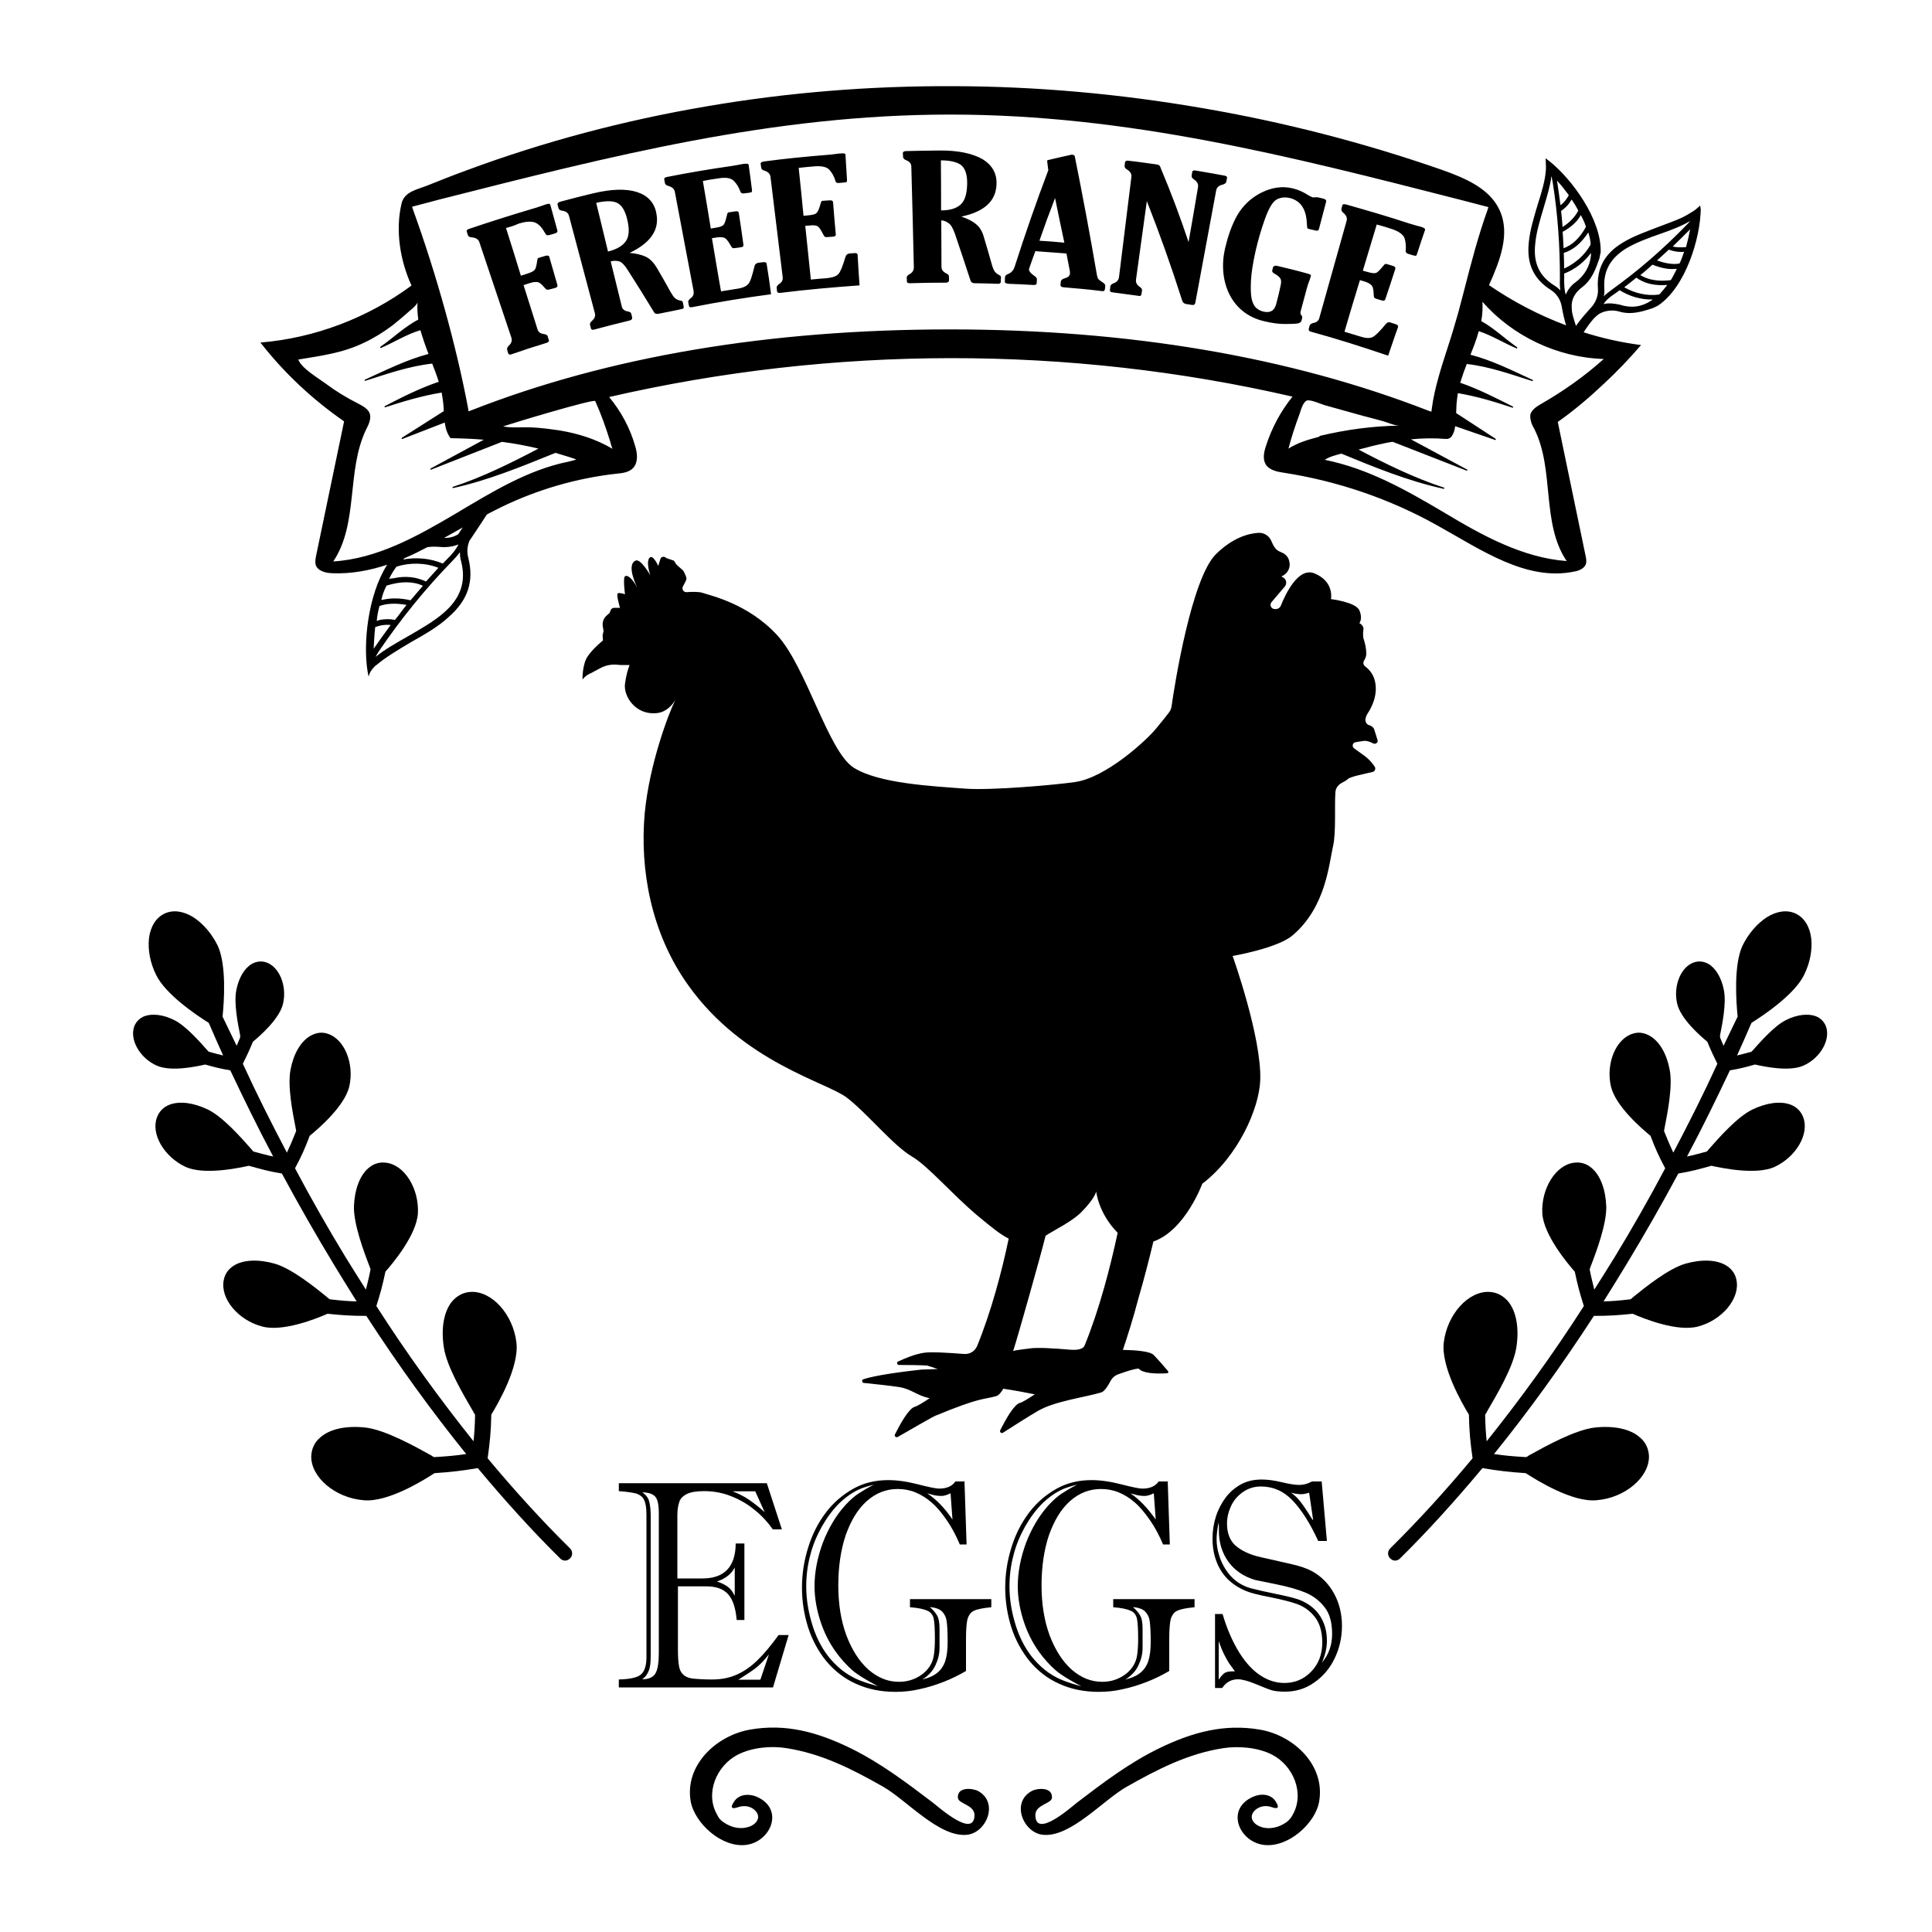 <?xml version="1.0" encoding="utf-8"?>
<!-- Generator: Adobe Illustrator 19.1.0, SVG Export Plug-In . SVG Version: 6.00 Build 0)  -->
<svg version="1.1" id="Layer_1" xmlns="http://www.w3.org/2000/svg" xmlns:xlink="http://www.w3.org/1999/xlink" x="0px" y="0px"
	 width="1000px" height="1000px" viewBox="0 0 1000 1000" style="enable-background:new 0 0 1000 1000;" xml:space="preserve">
<g>
	<path d="M701.5,384.2c1.4-0.3,3.1-0.5,4.4-0.7c1.5-0.2,3.4,0.5,4.9,1.3c1.3,0.6,2.6-0.5,2.2-1.8c-0.5-1.7-1.2-3.7-1.6-5.1
		c-0.3-1.2-1.3-2.1-2.5-2.5h-0.1c-1.5-0.4-2.3-1.9-2-3.4l0,0c0.2-1.1,0.6-2,1.2-2.9c1.8-2.7,5.6-9.7,3.5-17.2c-1-3.5-3.2-5.7-4.9-7
		c-1-0.7-1.2-2-0.5-3.1c0.5-0.8,1.1-2,1.1-3.5c-0.1-4.3-1.5-7.9-1.5-7.9s-0.4-2.4,0-4.5c0.4-2.1-2.1-3.4-2.1-3.4s1.9-2.2,0-6.6
		c-1.9-4.3-14.7-5.8-14.7-5.8s1.9-9-8.5-13.3c-8.4-3.5-15.1,10.8-17.4,16.6c-0.5,1.4-2,2.1-3.5,1.8h-0.1c-1.6-0.3-2.3-2.2-1.3-3.5
		l6.9-8.1c1.3-1.6,0.8-3.9-1-4.8l-0.8-0.4l0.4-0.2c3.1-1.4,4.7-4.9,3.6-8V290c-0.5-1.7-1.8-3.2-3.5-3.9l-1.3-0.6
		c-1.5-0.6-2.6-1.9-3.4-3.4l-1.1-2.4c-1.2-2.5-3.8-4.1-6.6-3.9c-5,0.3-13.2,2.4-22,11.1c-12.6,12.6-21.4,67.8-22.9,78.7
		c-0.2,1.3-0.7,2.4-1.5,3.4c-1.3,1.7-3.5,4.5-6.6,8.2c-4.9,6-25.9,25.4-42,27.6c-9.5,1.4-42.7,4.4-56.7,3.4
		c-17-1.3-44.8-2.6-57.8-10.9c-13.2-8.5-24.5-52.3-39.6-68.6c-15.1-16.4-34.8-20.5-38.4-21.8c-2-0.7-5.6-0.6-8.4-0.4
		c-1.6,0.1-2.7-1.6-1.9-3c0.8-1.5,1.7-3.2,1.8-3.7c0.2-1.3-1.7-4.5-1.7-4.5l-3.4-3l-1.4-2.1l-3.8-1.3l-0.7-0.5c-1-0.5-2.2-0.1-2.5,1
		l-1.1,3.5c0,0-2.4-5.4-4.1-4.5c-2.7,1.5,0,9.4,0,9.4s-5-9-7.7-7.6c-5,2.4,1,14,1,14s-3.7-7.1-6.3-6c-1.3,0.5-0.1,9.4-0.1,9.4
		s-2.7-1-3.7-0.5s1.1,7.5,1.1,7.5h-3c-0.8,0-1.6,0.5-1.9,1.4l-0.4,1.2l-1.8,1.6c-1.5,1.4-2.1,3.4-1.8,5.4l0.4,2.3l-0.5,2.4l0.2,2.6
		c0,0-4.8,3.8-7.7,7.9c-3.1,4.1-2.9,12.3-2.9,12.3c1.2-1.5,2.6-2.6,4.4-3.3l4.7-2.5c2.9-1.6,6.1-2.2,9.4-1.8
		c0.5,0.1,1.1,0.1,1.6,0.1h4.3c0,0-1.5,3.2-2.4,9.7s5.5,16.4,16.5,15.2c4.9-0.5,8.1-4.3,9.6-6.9c-3.4,6.7-13.5,33.2-15.9,58.8
		c-2.6,28.9,3.2,62.1,22.7,89.2c28.6,39.9,71.6,49.9,82,58c10.4,8,24,24.8,33.6,30.4c8.5,5,20.8,19.6,34.3,30.9
		c6.9,5.7,11.5,9.5,15.8,11.6c-3.5,16.8-9,37.6-16.3,55.5c-1.2,2.9-4,4.5-7,4.2c-7.9-0.6-16.7-1.2-20.6-0.6
		c-4.7,0.7-9.9,2.9-13.3,4.5c-1,0.4-0.6,1.8,0.4,1.8c4.7,0,11.9,0.1,14.6,0.3c0.1,0,5.4,1.8,5.5,1.8c-0.8,0.1-7.5,0.2-8.5,0.3
		c-18.2,2-26.4,3.8-30,5c-1,0.3-0.8,1.8,0.2,1.9c5,0.5,14.4,1.5,18.6,2.2c6.3,1.1,8.9,4.4,15.5,5.7c-3.6,2.4-6.6,4.2-7.6,4.4
		c-3.2,0.8-7.7,9-10.4,14.4c-0.4,0.8,0.5,1.7,1.4,1.3c5.6-3.2,18-10.4,19.5-11c23.5-9.7,24.3-8.2,31.3-10.1c0.7-0.2,1.9-0.5,3.9-3.9
		c5.4,0.8,11.4,1.9,16.3,2.9c-3.6,2.4-6.6,4.2-7.6,4.4c-3.2,0.8-7.5,8.7-10.3,14.2c-0.4,0.8,0.5,1.8,1.4,1.3
		c4.8-3.1,14.1-9,18.1-11.3c8.8-5.1,24.1-7,32.5-9.5c0.8-0.2,2.3-0.7,5-5.8c0.8-1.7,2.4-3.1,4.2-3.7c4.9-1.8,9.1-3,10.5-2.9
		c2.2,2.6,9.4,2.6,12.6,2.5l2.1-0.1c0.5,0,0.8-0.6,0.5-1.1l-1.4-1.6c-0.1-0.2-3.5-4.1-6.1-6.8c-1.9-1.9-9.4-2.5-15.9-2.6
		c2.3-6.8,5.1-15.5,8.2-27.2c2.9-10,5.5-20.1,7.6-28.9c16.5-5.8,25.3-29.9,25.3-29.9l0,0c18.6-14.2,29.5-39.1,30-53.6
		c0.8-22.1-14.3-64.3-14.3-64.3s23.5-4,31.2-10.8c17.2-14.7,18.7-37.2,20.8-46.1c1.6-6.8,0.7-21.4,1.2-27.8c0.1-2,1.3-3.7,3-4.7
		c1.4-0.7,2.9-1.6,3.6-2.3c1.3-1.1,8.6-2.6,12.5-3.5c1.3-0.2,1.9-1.7,1.3-2.7c-1.4-2.1-3.1-4-5.1-5.5l-5.8-4.2
		C699.7,386.3,700.1,384.5,701.5,384.2z M561.4,696.4c-1,2.4-5,2.4-7.6,2.2c-8-0.7-17.2-1.3-21.2-0.6c-1.7,0.3-6.6,0.7-8.2,1.3
		c2.2-6.6,14.4-49.9,16.8-59.7c4.8-3.1,13.8-7.4,18.6-12.3c7-7.1,7.6-10.6,7.6-10.6s1,11.1,11.1,21.4
		C574.8,655.4,569.1,677.6,561.4,696.4z"/>
	<path d="M350.9,821.1v33c0,3.6,0.2,6.4,0.6,8.5s1.3,3.5,2.5,4.5c1.2,1,3,1.6,5.2,1.8c2.2,0.2,5.4,0.4,9.3,0.4c4.8,0,9-0.8,12.8-2.5
		c3.8-1.7,7.3-4.1,10.7-7.4c3.4-3.3,7-7.6,11-13.1h5.2l-8.1,27.1h-79.8v-4.1c3.8-0.1,6.8-0.5,8.8-1.2c2-0.6,3.4-1.8,4.2-3.4
		c0.8-1.6,1.3-3.8,1.3-6.7v-74c0-3.5-0.4-6-1.2-7.6c-0.7-1.6-2.1-2.6-3.9-3.3c-1.9-0.5-5-1-9.2-1.3v-4.1h76.6l7.8,23.9h-4.7
		c-2.5-3.6-5.6-7-9.2-9.9c-3.6-3-7.6-5.4-12.2-7.2c-4.4-1.8-9.2-2.7-14.2-2.7c-3.9,0-6.9,0.5-8.9,1.5c-2,1-3.3,2.3-3.9,4.1
		c-0.6,1.8-1,4-1,6.9v32.7h13c11.3,0,17.1-6,17.2-18.1h4.5v39.6h-4c-0.5-6.1-2-10.6-4.4-13.3c-2.4-2.7-6.1-4.1-11.2-4.1h-15V821.1z
		 M336.8,784.6V857c0,3.6-0.3,6.3-1.1,8c-0.7,1.7-1.8,3.2-3.3,4.2c3.6,0,5.9-1.2,7-3.3s1.6-5.6,1.6-10.3v-72.5
		c0-4.2-0.6-7.1-1.9-8.5c-1.3-1.4-3.5-2.1-6.7-2.2c1.6,1,2.7,2.3,3.4,4C336.4,778.3,336.8,781,336.8,784.6z M380.3,826v-14.7
		c-1.7,3.4-4.8,5.8-9.2,7.3c2.3,0.7,4.2,1.7,5.6,2.7C378.2,822.4,379.3,824,380.3,826z M390.9,771.9h-11.7c3.3,1.3,6.1,2.7,8.7,4.5
		c2.5,1.8,5.2,3.8,7.9,6.3L390.9,771.9z M393.6,869.3l4.4-13c-2.5,3.2-4.9,5.6-7,7.2c-2.1,1.6-5,3.5-8.8,5.9h11.3V869.3z
		 M499.2,766.4l1.1,33h-3.5c-2-4.7-4.2-8.9-6.8-12.6c-2.5-3.7-5.1-6.8-7.8-9.1c-2.6-2.3-5.5-4.1-8.5-5.3c-3-1.2-6-1.7-9.1-1.7
		c-5.9,0-11.3,2.1-16,6.3s-8.2,10.1-10.9,17.7c-2.5,7.5-3.8,16.2-3.8,25.9s1.4,18.3,4.2,25.9c2.9,7.6,6.7,13.5,11.4,17.7
		c4.9,4.2,10,6.3,15.8,6.3c3.3,0,6.4-0.7,9.3-2.2c2.9-1.5,5.1-3.5,6.6-5.8c1.2-1.8,1.9-3.8,2.2-6c0.3-2.1,0.5-4.9,0.5-8
		c0-5.1-0.2-8.6-0.6-10.6c-0.4-2-1.6-3.5-3.3-4.2c-1.7-0.8-4.8-1.5-9-1.8v-4.2h42.1v4.2c-4.2,0.4-7.3,1-8.9,1.8
		c-1.7,0.7-2.7,2.2-3.4,4.2c-0.5,2-0.8,5.5-0.8,10.3v16.7c-3.6,2.1-7.4,4-11.5,5.6s-8.2,2.9-12.5,3.8c-4.2,1-8.4,1.4-12.5,1.4
		c-7.6,0-14.4-1.4-20.5-4.2c-6.1-2.7-11.2-6.8-15.3-11.7c-4.1-5-7.3-10.9-9.4-17.4c-2.1-6.6-3.2-13.5-3.2-20.7
		c0-7.1,1.1-14,3.2-20.7c2.1-6.8,5.1-12.7,9.1-18c3.9-5.2,8.7-9.3,14.2-12.4c5.5-3.1,11.6-4.5,18.2-4.5c4.4,0,9.6,0.7,15.4,2.2
		s9.4,2.2,10.9,2.2c4,0,6.8-1.3,8.4-3.7h4.8V766.4z M454.5,872.8c-4.2-2.2-7.9-4.3-10.9-6.4c-3-2.1-6-5.1-9.1-8.9
		c-4.1-5.1-7.3-10.9-9.5-17.3c-2.2-6.4-3.4-12.9-3.4-19.2c0-7.4,1.5-14.9,4.3-22.5c2.9-7.5,6.8-14.1,11.7-19.5
		c2.4-2.6,4.8-4.7,7-6.1c2.2-1.4,4.8-3,7.7-4.4c-3.1,0.7-5.6,1.5-7.4,2.3c-3.8,1.7-7.3,4.2-10.6,7.4c-3.3,3.3-6.2,7.2-8.9,11.9
		c-2.6,4.7-4.7,9.6-6,14.8c-1.4,5.2-2.1,10.6-2.1,16.2c0,7,1.2,13.8,3.4,20.7c2.2,6.8,5.4,12.6,9.4,17.2c2.4,2.7,5,5.1,7.5,6.8
		c2.5,1.7,5.1,3.1,7.5,4C447.6,870.8,450.8,871.8,454.5,872.8z M486.3,843v9.9c0,3.1-0.7,6-2.1,9c-1.4,3-3.6,5.4-6.8,7.4
		c3.4-0.8,6-2,7.9-3.6c1.9-1.6,3.2-3.6,4-6.1c0.8-2.5,1.2-5.7,1.2-9.7c0-5-0.2-8.5-0.5-10.7c-0.3-2.2-1.2-3.9-2.4-5.1
		c-1.3-1.3-3.4-2-6.3-2.3c1.6,1.4,2.9,2.9,3.7,4.3C485.9,837.6,486.3,840,486.3,843z M493,786.5l-1-13.6c-1.9,1-3.6,1.4-4.8,1.4
		c-1,0-1.8-0.1-2.6-0.2c-0.8-0.1-1.7-0.3-2.6-0.6c-1-0.3-1.6-0.4-2-0.5C484.5,776,488.9,780.4,493,786.5z M604.4,766.4l1.1,33H602
		c-2-4.7-4.2-8.9-6.8-12.6s-5.1-6.8-7.8-9.1c-2.6-2.3-5.5-4.1-8.5-5.3s-6-1.7-9.1-1.7c-5.9,0-11.3,2.1-16,6.3
		c-4.7,4.2-8.2,10.1-10.9,17.7c-2.5,7.5-3.8,16.2-3.8,25.9s1.4,18.3,4.2,25.9c2.9,7.6,6.7,13.5,11.4,17.7c4.9,4.2,10,6.3,15.8,6.3
		c3.3,0,6.4-0.7,9.3-2.2c2.9-1.5,5.1-3.5,6.6-5.8c1.2-1.8,1.9-3.8,2.2-6c0.3-2.1,0.5-4.9,0.5-8c0-5.1-0.2-8.6-0.6-10.6
		c-0.4-2-1.6-3.5-3.3-4.2c-1.7-0.8-4.8-1.5-9-1.8v-4.2h42.1v4.2c-4.2,0.4-7.3,1-8.9,1.8c-1.7,0.7-2.7,2.2-3.4,4.2
		c-0.5,2-0.8,5.5-0.8,10.3v16.7c-3.6,2.1-7.4,4-11.5,5.6s-8.2,2.9-12.5,3.8c-4.2,1-8.4,1.4-12.5,1.4c-7.6,0-14.4-1.4-20.5-4.2
		c-6.1-2.7-11.2-6.8-15.3-11.7c-4.1-5.1-7.3-10.9-9.4-17.4c-2.1-6.6-3.2-13.5-3.2-20.7c0-7.1,1.1-14,3.2-20.7
		c2.1-6.8,5.1-12.7,9.1-18c3.9-5.2,8.7-9.3,14.2-12.4s11.6-4.5,18.2-4.5c4.4,0,9.6,0.7,15.4,2.2s9.4,2.2,10.9,2.2
		c4,0,6.8-1.3,8.4-3.7h4.8V766.4z M559.7,872.8c-4.2-2.2-7.9-4.3-10.9-6.4c-3-2.1-6-5.1-9.1-8.9c-4.1-5.1-7.3-10.9-9.5-17.3
		c-2.2-6.4-3.4-12.9-3.4-19.2c0-7.4,1.5-14.9,4.3-22.5c2.9-7.5,6.8-14.1,11.7-19.5c2.4-2.6,4.8-4.7,7-6.1c2.2-1.4,4.8-3,7.7-4.4
		c-3.1,0.7-5.6,1.5-7.4,2.3c-3.8,1.7-7.3,4.2-10.6,7.4c-3.3,3.3-6.2,7.2-8.9,11.9c-2.6,4.7-4.7,9.6-6,14.8
		c-1.4,5.2-2.1,10.6-2.1,16.2c0,7,1.2,13.8,3.4,20.7c2.2,6.8,5.4,12.6,9.4,17.2c2.4,2.7,5,5.1,7.5,6.8c2.5,1.7,5.1,3.1,7.5,4
		C552.8,870.8,555.9,871.8,559.7,872.8z M591.4,843v9.9c0,3.1-0.7,6-2.1,9c-1.4,3-3.6,5.4-6.8,7.4c3.4-0.8,6-2,7.9-3.6
		c1.9-1.6,3.2-3.6,4-6.1c0.8-2.5,1.2-5.7,1.2-9.7c0-5-0.2-8.5-0.5-10.7c-0.3-2.2-1.2-3.9-2.4-5.1c-1.3-1.3-3.4-2-6.3-2.3
		c1.6,1.4,2.9,2.9,3.7,4.3C591,837.6,591.4,840,591.4,843z M598.2,786.5l-1-13.6c-1.9,1-3.6,1.4-4.8,1.4c-1,0-1.8-0.1-2.6-0.2
		c-0.8-0.1-1.7-0.3-2.6-0.6c-1-0.3-1.6-0.4-2-0.5C589.6,776,593.9,780.4,598.2,786.5z M628.6,835.4h4.2c2.3,7.9,5.3,14.5,8.6,19.9
		c3.4,5.4,7,9.3,11,11.9c3.9,2.6,8.1,3.9,12.4,3.9c5.4,0,10-1.9,13.8-5.8s5.8-8.9,5.8-15c0-5.7-1.3-10.1-3.8-13.3
		c-2.5-3.2-5.6-5.4-9.1-6.7c-3.6-1.3-8.2-2.4-14-3.6c-5.8-1.1-9.9-2.1-12.3-3.1c-3.8-1.5-7-3.6-9.6-6.1c-2.6-2.6-4.7-5.8-6-9.4
		c-1.4-3.7-2-7.6-2-11.8c0-4,0.6-7.8,1.8-11.5c1.2-3.7,3-7,5.1-9.8c2.2-2.9,4.9-5.1,8-6.8c3.2-1.7,6.7-2.4,10.6-2.4
		c2.9,0,6.2,0.4,10.4,1.4c4.1,1,7.1,1.4,8.9,1.4c2.3,0,4.5-0.6,6.7-1.8h5l2.7,30.8h-4.5c-4.2-9.2-8.7-16.2-13.3-21
		c-4.7-4.9-10.1-7.2-16.4-7.2c-3.1,0-6,0.8-8.7,2.5c-2.6,1.7-4.9,4-6.4,7s-2.4,6.2-2.4,9.7c0,5,1.5,8.8,4.4,11.4
		c3,2.6,7.3,4.7,13.1,6s10.9,2.5,15.5,3.5c4.5,1,8.1,2.2,10.9,3.7c5,2.7,8.8,6.7,11.5,11.6s4.1,10.6,4.1,16.8c0,6-1.3,11.6-3.8,16.8
		c-2.5,5.2-6,9.3-10.6,12.5c-4.5,3.2-9.6,4.7-15.1,4.7c-3.2,0-5.5-0.3-7.1-0.8c-1.6-0.5-4.3-1.6-8.2-3.2c-3.9-1.6-6.9-2.4-9-2.4
		c-3.5,0-6.2,1.5-8.2,4.5h-3.7v-38.2H628.6z M630.8,787.5c-0.7,3.8-1.1,6.9-1.1,9.2c0,2.6,0.4,5.3,1.2,7.9c0.7,2.6,1.9,5.2,3.4,7.6
		c1.5,2.3,3.2,4.3,5.1,5.8c2.5,2,5.4,3.4,8.5,4.2s7.5,1.8,13.4,3c5.9,1.2,9.9,2.2,12.3,3.3c4.1,1.8,7.4,4.4,9.7,8
		c2.3,3.6,3.5,7.8,3.5,12.7c0,3.6-0.8,7.4-2.6,11.4c3.6-4.2,5.3-9.2,5.3-14.9c0-5.9-1.3-10.6-3.9-13.8c-2.6-3.4-5.8-5.8-9.7-7.5
		c-3.9-1.6-9.2-3.2-15.9-4.5c-6.7-1.4-10.1-2.1-10.3-2.1c-6.1-1.8-10.8-5.1-14-9.6s-4.8-9.8-4.8-15.8c0-1.1,0-2,0-2.7
		C630.7,788.8,630.7,788.2,630.8,787.5z M630.8,849.4v20c1.3-1.9,2.4-3.2,3.5-3.7s2.6-0.7,4.9-0.6c-1.4-1.9-2.4-3.4-3.1-4.3
		c-0.6-1-1.4-2.3-2.3-4.1C632.8,854.8,631.8,852.3,630.8,849.4z M679.7,786.9l-2.1-14.3c-1.4,0.5-2.9,0.8-4.2,0.8
		c-1.6,0-3.3-0.3-5.1-0.8c1.7,1.3,3.3,2.7,4.5,4.3c1.3,1.6,2.6,3.5,4.1,5.8C678.4,785.1,679.1,786.4,679.7,786.9z"/>
	<path d="M880,106.4l-1.6,1.4c-1.1,1-2.2,1.7-3.6,2.5c-4.4,2.9-10.3,4.8-16.3,7.1c-6.4,2.5-13.1,4.8-18.6,8.2
		c-9.6,5.8-13.6,13.5-12.8,24.1c0.2,3.3-1.1,6.7-3.3,9.2c-3,3.3-6,6.7-8.1,9.8c-0.6-2.2-1.5-4.4-2-7.1c-0.2-1.4-0.2-2.5-0.2-4
		c0.3-3.5,2.1-6.4,5.1-8.7c5.3-3.9,7.3-9.5,9.3-15.3c0.2-0.8,0.3-2,0.6-2.9c0.6-17.1-15.1-38.3-26.7-47.4l-1.8-1.4l0.1,2.1
		c0,1.4,0.2,2.9,0,4.4c-0.4,5.3-2.2,11.2-4.1,17.2c-2,6.7-4.1,13.4-4.7,19.9c-1.2,11.2,2.6,19.1,11.6,24.7c2.9,1.9,4.8,5,5.4,8.2
		c0.6,3.5,1.4,7.1,2.3,10c-14.1-5.3-27.5-12.3-39.9-20.8c5.5-12.3,11.2-26.5,5.5-38.8c-5.2-11.4-18.1-16.7-29.9-20.9
		c-40.5-14.1-82.1-24.8-124.3-32c-42.4-7.3-85.4-11.2-128.4-11.3c-42.9-0.2-85.8,3.2-128.2,10.5c-42.3,7.2-83.9,18.2-124,33.1
		c-6.9,2.5-13.6,5.2-20.4,7.9c-5.1,2-11.6,3.1-13.1,9c-3.4,14-0.8,29.9,5.1,42.7c-22.6,16.7-50.1,27.2-78.2,29.5
		c12.3,15.8,27,29.5,43.3,40.8c-4.8,23.2-9.7,46.4-14.5,69.6c-0.3,1.6-0.6,3.1-0.2,4.7c1.1,3.2,5.2,4.2,8.6,4.3
		c9.8,0.4,19.3-1.4,28.4-4.4c-9.9,15.5-12.6,40.6-10.1,55.5l0.5,2.5c0.4-2,1.5-3.7,2.9-5.1c0.3-0.4,0.8-0.7,1.4-1.2
		c4.8-4,10.9-7.6,17.4-11.5c7.1-4,14.4-8.1,19.9-13.3c9.9-8.7,13-18.5,10-30.4c-0.8-3.1-0.6-6,0.6-8.9c3-4.5,6.1-9.1,9-13.6
		c2.5-1.4,5.1-2.6,7.6-3.9c18.6-9,38.8-14.9,59.4-17.2c3.2-0.3,6.8-0.7,8.9-3.2c2.5-3,2-7.5,0.8-11.3c-2.6-9.2-7.3-17.8-13.4-25.2
		c115.9-26.7,237.9-26.9,353.7-0.2c-6.1,7.5-10.8,16.3-13.8,25.7c-1,3-1.7,6.6-0.1,9.3c1.9,3.1,6,3.9,9.5,4.4
		c27.7,4.3,54.8,13.5,79.4,27.3c22.4,12.4,46,29.1,71,23.8c2.3-0.4,4.9-1.5,5.8-3.7c0.5-1.5,0.2-3-0.1-4.4
		c-4.8-23.2-9.6-46.3-14.4-69.3c8.5-6,16.4-12.7,23.9-19.8c6.8-6.3,13.2-13,19.2-20c-10-1.3-20-3.5-29.7-6.6
		c1.4-2.3,3.2-4.8,5.3-7.2c0.8-0.8,1.9-1.8,3-2.5c3-1.6,6.7-2,9.9-1.1c6.2,1.9,11.9,0.2,17.8-1.8c1-0.4,1.9-1,2.6-1.3
		c14.3-9.7,21.8-35,22-49.8L880,106.4z M804.4,147.7c-7.6-4.8-10.8-11.5-9.8-21.2c0.5-6.1,2.5-12.6,4.4-19c1.7-5.8,3.4-11.2,4-16.3
		c0.3,0.7,0.3,1.8,0.6,2.7c2.7,16.8,3.9,34,3.8,51.1c-0.1,1.8,0,3.6,0.2,5.3C806.6,149.2,805.6,148.4,804.4,147.7z M807.7,106.2
		c-0.5-4.2-1.2-8.5-1.8-12.7c2.1,2.2,4.1,4.8,6.1,7.5C811,103,809.4,105,807.7,106.2z M808,109.2c1.6-1.1,3.3-2.6,4.5-4.4
		c0.3-0.5,0.6-1.1,1-1.5c1.3,1.9,2.4,3.7,3.4,5.7c-1.5,3-4.2,6-8.1,8.5C808.5,114.8,808.4,111.8,808,109.2z M817.6,112.4
		c0.2-0.3,0.3-0.6,0.6-1.1c1.1,2,2,3.9,2.7,6.1c-3.2,5.8-7,9.4-11.6,11.1c-0.2-2.9-0.2-5.7-0.5-8.5
		C812.7,117.9,815.7,115.3,817.6,112.4z M809.4,130.9c4.3-1.3,8.2-4.3,11.5-8.9c0.5-0.5,0.7-1.1,1.2-1.7c0.6,2,1.2,4.2,1.2,6.3
		c-3,5.4-8,9.8-13.7,12.4C809.6,136.4,809.5,133.7,809.4,130.9z M809.6,144.8c0-1.2,0.1-2,0-3.2c5.4-2,10.5-6,14-10.8
		c-0.2,0.4-0.1,0.8-0.1,1.2c-0.5,5.7-3.3,10.6-8,14.1c-2.3,1.6-4,3.9-5.1,6.4C809.8,150.6,809.6,147.7,809.6,144.8z M200.1,303.1
		c7.4-2.3,13.7-2.3,18.8,0.1c-2.1,2.4-4.3,5-6.4,7.5c-5.2-1.2-9.8-1.2-13.8-0.4c-0.4,0.1-1,0.2-1.3,0.2
		C197.9,308.1,198.8,305.5,200.1,303.1z M237.3,281.8c-1.2,2.5-3.3,5.1-5.6,7.3c-0.8,0.8-1.7,1.8-2.5,2.6
		c-6.3-2.7-13.8-3.4-20.5-2.1c0.3-0.4,0.6-0.8,1-0.8l0.1-0.1c3.9-1.6,7.6-3.5,11.4-5.5c2.1-0.3,4.3-0.3,6.7-0.1
		C231,283.4,234.2,283,237.3,281.8z M229.9,278.4c3.2-1.8,6.4-3.6,9.6-5.4c-0.7,1.2-1.6,2.3-2.3,3.5
		C235,277.9,232.5,278.5,229.9,278.4z M226.9,293.9c-2.1,2.3-4.3,4.8-6.4,7.1c-4.8-2.3-10.4-3.1-16.8-1.7c-0.6,0-1.6,0.2-2.3,0.3
		c1.1-2.4,2.5-4.5,3.8-6.3C212.1,291.1,220.1,291.2,226.9,293.9z M196.4,313.7c3.7-1.4,8.5-1.6,14-0.6c-2,2.5-3.9,5.3-6,7.8
		c-2.3-0.6-5-0.5-7.5-0.1c-0.6,0.2-1.2,0.3-1.9,0.6C195.2,318.9,195.7,316.4,196.4,313.7z M194.2,324.6c2.5-1,5.5-1.4,8-1.1
		c-3,4-5.9,8.2-8.8,12.3C193.6,332.1,193.8,328.3,194.2,324.6z M230,316.9c-5.4,4.8-12.4,8.7-19.1,12.6c-6,3.4-11.8,6.7-16.5,10.5
		c0.4-0.7,1-1.8,1.7-2.9c11.2-16.5,23.9-32.2,37.8-46.5c1.6-1.6,3-3.2,4.2-4.8c-0.1,1.6,0.1,3.2,0.6,4.8
		C241.3,301,238.5,309.4,230,316.9z M294,239c-20.8,4.2-39.6,15.8-57.9,26.7c-19.8,11.7-40.7,23.5-63.6,24.9
		c13.2-19.7,6.7-46.9,17-68.3c1.3-2.5,2.6-5.3,2-7.9c-0.7-2.7-3.8-4.3-6.3-5.6c-5.9-3-11.5-6.4-16.7-10.3
		c-3.9-2.9-12.5-7.9-14.1-12.4c11.9-2,22.8-3.3,34-8.7c5.3-2.5,10.3-5.6,14.9-9.1c2.3-1.8,4.5-3.7,6.7-5.6c1.2-1.2,6-4.7,6.1-6.3
		c-0.2,3.1,0,6,0.4,9c-7.2,3.8-13,9.5-19.6,14.1c-0.3,0.2-0.1,0.7,0.3,0.6c6.9-3,13.3-7.1,20.4-9.2c1.2,4.1,2.6,8.2,4.2,12.3
		c-11.4,3-22.1,8.4-32.9,13.3c-0.4,0.2-0.2,0.7,0.2,0.6c11.3-3.6,22.7-7.6,34.6-8.9c1.2,3.1,2.4,6.2,3.4,9.4
		c-9.7,3.3-18.9,7.9-27.9,12.6c-0.3,0.2-0.2,0.7,0.2,0.6c9.6-3.1,19.2-6,29.2-7.6c0.3,1.7,0.6,3.5,0.8,5.3c0.2,1.4,0.2,2.9,0.3,4.3
		l-21.7,13.8c-0.3,0.2-0.1,0.7,0.3,0.6l21.9-8.5c0.4,3,1.2,5.7,3,8.1c5.7,0.1,11.5,0.3,17.2,0.8l-27.5,14.9
		c-0.3,0.2-0.1,0.7,0.2,0.6l36.7-14.4c6.3,0.8,12.7,2,18.9,3.5c-14.3,7.5-29,14.8-44.3,19.8c-0.4,0.2-0.2,0.7,0.2,0.6
		c18.2-4,35.6-11.2,52.9-18.2c3.6,1.1,7.2,2.1,10.8,3.4C297.1,238.3,295.6,238.6,294,239z M315.8,228.4c0.3,1.3,0.7,2.5,1.2,3.9
		c-8.4-5-17.7-7.9-27.3-9.5c-4.9-0.7-9.8-1.4-14.9-1.6c-4.5-0.2-10.1,0.4-14.4-0.5c4-1.4,47-14.4,47.7-13.1
		C311.1,214.3,313.6,221.3,315.8,228.4z M491.6,170.5c-93.6,0-176.9,14.1-247.7,41.9l-1.4,0.5l-0.2-1.5
		c-6-31.9-16.4-69.5-28.6-103.1l-0.4-1.3l14-3.7c88.7-22.5,172.5-44,264.4-44c0.1,0,0.2,0,0.2,0c91.7,0,175.6,21.5,264.3,44.2
		l14.2,3.7l-0.4,1.3c-4.8,13.3-8.6,27.8-12.2,41.9c-1,3.9-2,7.6-3,11.4c-1.6,5.6-3.3,11.4-5.3,17.5c-3.5,10.8-7.1,21.9-8.4,32.2
		l-0.2,1.6l-1.5-0.5C667.5,184.6,584,170.5,491.6,170.5z M681.9,226.3c-5.3,1.4-10.5,3-15,5.9c1.6-6.1,3.5-11.9,5.7-17.8
		c0.7-2,1.8-6.4,3.9-7.1c2-0.6,7.7,2.1,9.8,2.6c6.3,1.8,12.7,3.5,19,5.3c3.3,0.8,6.7,1.8,9.8,2.6c2.6,0.6,6.4,2.5,9.2,2.5
		c-13.8,0.2-27.7,2.1-41.1,5.3C682.7,226.2,682.3,226.2,681.9,226.3z M830.1,185.8c-9.9,8.9-20.8,16.6-32.3,23.2
		c-2.4,1.4-5,3-5.7,5.6c-0.2,1.6,0.2,3.2,0.7,4.7c0.3,0.8,0.8,1.8,1.3,2.6c10.7,21.2,3.5,48.8,16.8,68.5
		c-22.8-1.7-43.8-13.3-63.4-25.1c-19.8-11.7-39.1-22.7-61.8-27.3c2.2-1.5,5.4-2.4,8.6-3.2c17.2,7.1,34.6,14.2,52.9,18.2
		c0.4,0.1,0.6-0.5,0.2-0.6c-15.3-5-30-12.2-44.2-19.7c4.7-1.3,9.2-2.4,14-3.4c1.2-0.2,2.4-0.5,3.7-0.6l38.2,14.9
		c0.3,0.2,0.6-0.4,0.2-0.6l-29-15.6c6-0.6,12.2-0.7,18.1-0.2c1.3,0.1,2.5-0.5,3.2-1.7c1-1.7,1.3-2.9,1.6-4.9l20.6,7.1
		c0.4,0.2,0.6-0.3,0.3-0.6l-20.4-13.3c0.1-1.6,0.1-3.2,0.2-4.8c0.2-1.9,0.4-3.7,0.7-5.5c9.6,1.6,18.9,4.4,28.2,7.5
		c0.4,0.2,0.6-0.4,0.2-0.6c-8.9-4.5-17.7-9-27.2-12.3c1-3.3,2.1-6.4,3.4-9.7c11.6,1.3,22.7,5.3,33.8,8.8c0.4,0.2,0.7-0.4,0.2-0.6
		c-10.6-4.9-20.9-10.1-32.1-13c1.6-4,3.2-8,4.3-12.2c6.7,2.2,12.9,6.1,19.5,8.9c0.4,0.2,0.6-0.3,0.3-0.6
		c-6.2-4.3-11.8-9.8-18.5-13.5c0.6-3.3,0.8-6.7,0.6-10C782.9,174,806.2,185.1,830.1,185.8z M830.4,149.4c-0.6-9,2.9-15.5,11.1-20.7
		c5.2-3.1,11.6-5.5,18-7.7c5.7-2,10.9-4,15.3-6.6c-0.5,0.7-1.2,1.4-1.9,2.1c-11.9,12.3-24.9,23.6-38.7,33.5c-1.4,1.1-3,2.2-4.1,3.4
		C830.4,152.3,830.5,151,830.4,149.4z M854.5,155.7c-4.9,3.2-10.3,3.9-16.1,2c-2.9-0.6-5.7-1-8.4-0.3c1.2-2,3.4-3.8,5.7-5.3
		c0.8-0.5,1.7-1.2,2.6-1.9c5.1,3.2,11.2,5,17,4.8C855.3,155.2,854.8,155.6,854.5,155.7z M858.9,152.4c-6.1,1-12.8-0.6-18.2-3.7
		c2.1-1.6,4.2-3.3,6.3-5c3.6,2.7,8.2,4,14,3.9c0.7,0,1.3-0.1,2-0.1C861.6,149.3,860.2,150.9,858.9,152.4z M864.8,145
		c-6.4,0.8-11.7-0.1-15.8-2.6c2.2-1.7,4.3-3.6,6.3-5.4c4.1,1.6,8,2.5,11.4,2.2h1.2C867,141,866,143.1,864.8,145z M869.3,136.4
		c-3.3,0.6-7.2,0-11.6-1.6c2-1.8,4-3.7,6.1-5.6c1.8,0.7,4,1.2,6.2,1.2c0.6,0,1.2,0,1.7-0.1C870.9,132.5,870.3,134.5,869.3,136.4z
		 M872.7,127.9c-2.3,0.2-4.8,0.2-6.9-0.3c3-3,6.1-5.9,9-8.9C874.3,121.4,873.6,124.6,872.7,127.9z"/>
	<path d="M261.9,118c3.1,9.8,4.7,14.8,7.7,24.7c1.6-0.5,2.4-0.7,4-1.3c1.6-0.5,2.6-1.1,3.2-1.8c0.5-0.6,0.8-1.9,1.1-3.6
		c0.2-1.3,0.3-2,0.4-2.2c0.1-0.2,0.6-0.4,1.4-0.6c1.1-0.3,1.6-0.5,2.7-0.8c1.1-0.3,1.7-0.1,1.9,0.5c1.7,5.8,2.5,8.8,4.2,14.6
		c0.2,0.7-0.1,1.2-1,1.5c-1.2,0.3-1.8,0.5-3,0.8c-0.7,0.2-1.2,0.2-1.5,0.1s-0.7-0.5-1.4-1.3c-1.4-1.7-2.5-2.5-3.5-2.6
		c-1.1-0.1-2,0-3.1,0.3c-1.6,0.5-2.4,0.7-4,1.3c2.9,9.1,4.3,13.7,7.2,22.8c0.4,1.5,1.6,2.3,3.3,2.5c1.2,0.2,1.8,0.5,2,1.2
		c0.2,0.7,0.3,1.2,0.6,1.9c0.2,0.6-0.2,1.2-1.3,1.5c-7.3,2.2-10.9,3.4-18.1,5.9c-0.8,0.3-1.4,0.1-1.6-0.4c-0.3-0.7-0.4-1.2-0.6-2
		c-0.2-0.6,0.1-1.4,1-2.2c1.3-1.3,1.6-2.5,1.2-4c-5.5-16.5-11.1-33-16.6-49.5c-0.5-1.4-1.7-2.2-3.6-2.4c-1.3-0.1-2-0.4-2.3-1.1
		c-0.2-0.7-0.4-1.2-0.6-1.9c-0.2-0.6,0.1-1.1,1.1-1.4c10.9-3.7,22-7.2,33.1-10.5c1-0.3,2.5-0.7,4.7-1.5c1.2-0.4,1.8-0.6,2-0.7
		c1.1-0.3,1.7-0.4,1.9-0.3s0.4,0.4,0.6,1.1c1.4,5.1,2.1,7.6,3.5,12.7c0.2,0.7-0.3,1.3-1.5,1.6c-1,0.3-1.5,0.4-2.4,0.7
		c-0.7,0.2-1.3,0.2-1.6,0.1c-0.3-0.1-0.7-0.7-1.4-1.9c-1.5-2.6-3.2-4.2-5.2-4.8c-2-0.5-4.5-0.3-7.8,0.7
		C265.9,116.9,264.5,117.3,261.9,118z M316.1,135.3c2.3,9.3,3.4,14,5.7,23.2c0.3,1.5,1.4,2.4,3.1,2.7c1.2,0.2,1.8,0.6,1.9,1.4
		c0.2,0.7,0.3,1.2,0.4,1.9c0.1,0.6-0.3,1.1-1.3,1.4c-7.4,1.8-11,2.7-18.4,4.7c-0.8,0.2-1.4,0.1-1.6-0.5c-0.2-0.8-0.3-1.2-0.5-2
		c-0.2-0.6,0.2-1.4,1.1-2.1c1.3-1.2,1.8-2.4,1.4-3.9c-4.4-16.8-9-33.6-13.4-50.4c-0.4-1.5-1.5-2.3-3.3-2.6c-1.3-0.2-1.9-0.6-2.1-1.3
		c-0.2-0.7-0.3-1.2-0.5-1.9c-0.2-0.6,0.3-1.2,1.4-1.5c6.8-1.8,10.1-2.7,16.9-4.3c9.6-2.3,17.2-2.5,22.8-0.7c5.6,1.8,9,5.5,10,10.9
		c1.8,8.7-3,15.4-13.8,20.6c3.7,0.3,6.6,1.1,8.6,2.1c2.1,1.1,3.9,3,5.4,5.5c3,5.1,4.4,7.6,7.3,12.8c1,1.7,1.7,2.7,2.4,3.2
		c0.6,0.5,1.7,1,3.1,1.2c0.4,0.1,0.6,0.3,0.7,0.7c0.2,1,0.3,1.5,0.5,2.4c0.1,0.6-0.2,1.1-1.2,1.2c-4.8,1-7.1,1.5-11.8,2.4
		c-1.2,0.2-2,0-2.5-1c-5.4-8.8-8-13.1-13.6-21.8c-1.5-2.4-2.9-3.8-4.2-4.3C319.3,135,317.8,134.8,316.1,135.3z M308.6,105
		c2.4,10,3.7,15.1,6.1,25.2c4.4-1.1,7.5-2.9,9.2-5.3c1.7-2.4,2-6.1,0.8-11.1c-1.1-4.9-3-7.8-5.5-8.9
		C316.9,103.9,313.3,103.9,308.6,105z M399.1,152.3c-13.6,1.8-27.3,4-40.9,6.7c-1,0.2-1.5-0.1-1.6-0.7c-0.1-0.7-0.2-1.2-0.4-1.9
		c-0.1-0.6,0.4-1.4,1.6-2.3c1.1-0.8,1.4-2,1.2-3.5c-3.3-17.1-6.4-34.1-9.7-51.3c-0.3-1.5-1.3-2.4-3.1-3c-1.2-0.3-1.8-0.7-2-1.4
		c-0.2-0.8-0.2-1.3-0.4-2.1c-0.1-0.5,0.3-1,1.4-1.2c11.1-2.2,22.4-4.1,33.6-5.7c0.6-0.1,1.8-0.3,3.5-0.6c1.5-0.3,2.4-0.5,2.9-0.5
		c1.5-0.2,2.2,0,2.3,0.5c0.7,5.2,1.1,7.7,1.7,12.8c0.1,0.6,0,1.1-0.1,1.3c-0.2,0.1-0.7,0.3-1.6,0.4c-1,0.1-1.5,0.2-2.4,0.3
		c-1.1,0.1-1.7-0.2-1.9-1c-0.8-2.2-1.9-4-3.4-5.5c-1.5-1.5-4.1-1.9-7.8-1.3c-3.3,0.5-5,0.7-8.2,1.4c1.7,9.8,2.5,14.8,4.1,24.6
		c1.2-0.2,1.7-0.3,2.9-0.5c1.8-0.3,3-0.7,3.6-1.3c0.6-0.6,1.2-2.2,1.8-4.9c0.2-0.8,0.4-1.4,0.5-1.5c0.1-0.1,0.5-0.2,1.2-0.3
		c1.2-0.2,1.7-0.2,2.7-0.4c1.1-0.2,1.7,0.1,1.8,0.8c1,6.6,1.5,9.8,2.4,16.5c0.1,0.7-0.3,1.2-1.4,1.3c-1.2,0.2-1.7,0.2-2.9,0.4
		c-0.6,0.1-1.1,0.1-1.4-0.1c-0.3-0.2-0.7-0.8-1.3-1.9c-1.1-1.9-2.1-3.1-3.1-3.4c-1-0.3-2.2-0.3-3.7-0.1c-1,0.2-1.5,0.2-2.5,0.4
		c1.9,11,2.7,16.5,4.7,27.5c3.3-0.5,4.9-0.8,8.1-1.3c3-0.4,5-1.3,6-2.5c1.1-1.2,2-4.2,3.2-9.1c0.2-1.1,1-1.7,2-1.9
		c1.1-0.1,1.6-0.2,2.6-0.3c1.1-0.1,1.6,0.2,1.7,0.8C397.8,142.8,398.3,145.9,399.1,152.3z M444.9,147.7c-13.7,1-27.5,2.2-41.1,3.9
		c-1,0.1-1.5-0.2-1.6-0.8c-0.1-0.7-0.1-1.2-0.2-1.9c-0.1-0.6,0.5-1.4,1.7-2.2c1.1-0.8,1.6-1.9,1.4-3.4c-2.1-17.2-4.2-34.6-6.3-51.8
		c-0.2-1.5-1.2-2.5-2.9-3.1c-1.2-0.3-1.8-0.8-1.9-1.6c-0.1-0.8-0.2-1.3-0.3-2.1c-0.1-0.5,0.4-0.8,1.5-1.1
		c11.2-1.5,22.5-2.6,33.8-3.5c0.6,0,1.8-0.2,3.5-0.4c1.5-0.2,2.5-0.3,2.9-0.3c1.5-0.1,2.2,0.1,2.2,0.6c0.3,5.2,0.5,7.7,0.8,12.9
		c0,0.6,0,1.1-0.2,1.3c-0.2,0.1-0.7,0.2-1.6,0.3c-1,0.1-1.5,0.1-2.4,0.2c-1.1,0.1-1.7-0.3-1.8-1.1c-0.6-2.2-1.7-4.1-3.1-5.7
		c-1.4-1.5-3.9-2.1-7.7-1.8c-3.3,0.3-5,0.4-8.2,0.8c1.1,9.9,1.5,14.9,2.5,24.8c1.2-0.1,1.8-0.2,3-0.3c1.8-0.2,3.1-0.5,3.7-1.1
		c0.6-0.5,1.4-2.1,2.1-4.8c0.3-0.8,0.4-1.4,0.6-1.4c0.1-0.1,0.5-0.2,1.2-0.2c1.2-0.1,1.7-0.1,2.9-0.2c1.1-0.1,1.7,0.2,1.8,1
		c0.5,6.7,0.8,9.9,1.4,16.6c0.1,0.7-0.4,1.1-1.4,1.2c-1.2,0.1-1.7,0.1-2.9,0.2c-0.6,0.1-1.1,0-1.4-0.2c-0.3-0.2-0.6-0.8-1.2-1.9
		c-1-2-1.9-3.2-2.7-3.6c-1-0.4-2.1-0.5-3.7-0.3c-1.1,0.1-1.5,0.1-2.5,0.2c1.2,11.1,1.7,16.7,2.9,27.8c3.3-0.3,4.9-0.5,8.1-0.7
		c3.1-0.3,5.1-1,6.1-2.1c1.1-1.2,2.3-4.1,3.7-8.9c0.3-1.1,1.1-1.7,2.1-1.8c1.1-0.1,1.6-0.1,2.6-0.2c1.1-0.1,1.6,0.3,1.6,1
		C444.2,138.2,444.5,141.4,444.9,147.7z M487.2,114.1c0,9.5,0.1,14.4,0.1,23.9c0,1.5,0.7,2.6,2.3,3.4c1.1,0.5,1.6,1.1,1.6,1.8
		c0,0.8,0,1.2,0,2c0,0.6-0.5,1.1-1.6,1.1c-7.5,0-11.3,0.1-18.8,0.3c-0.8,0-1.4-0.3-1.4-0.8c0-0.8,0-1.3-0.1-2.1
		c0-0.6,0.5-1.3,1.5-1.8c1.5-0.8,2.2-2,2.2-3.5c-0.4-17.3-0.8-34.8-1.3-52.1c0-1.5-0.8-2.6-2.5-3.3c-1.2-0.4-1.7-1.1-1.8-1.8
		c0-0.7,0-1.2-0.1-1.9c0-0.6,0.5-1.1,1.7-1.1c7-0.2,10.4-0.2,17.3-0.3c9.8-0.1,17.2,1.6,22.3,4.5c5,3.1,7.4,7.4,7.2,12.9
		c-0.3,8.9-6.4,14.3-18.2,16.8c3.5,1.2,6,2.5,7.8,4.1c1.8,1.5,3.1,3.7,3.9,6.7c1.7,5.6,2.5,8.5,4.1,14.1c0.5,1.8,1.1,3.1,1.6,3.7
		s1.4,1.3,2.6,1.9c0.3,0.2,0.5,0.5,0.5,0.8c0,1.1-0.1,1.5-0.1,2.5c0,0.6-0.5,1-1.4,1c-4.8-0.2-7.2-0.2-12.1-0.3
		c-1.2,0-1.9-0.5-2.2-1.5c-3.2-9.7-4.8-14.6-8.1-24.3c-1-2.6-1.9-4.4-3.1-5.2C490.1,114.9,488.9,114.1,487.2,114.1z M487,83
		c0.1,10.4,0.1,15.5,0.1,25.9c4.5,0,7.9-1,10.1-3s3.3-5.5,3.4-10.7c0.1-5-1.1-8.2-3.3-9.9C495.1,83.8,491.6,83,487,83z M542.6,88.1
		c-0.2-1.2-0.2-1.8-0.4-3.1c-0.1-1-0.2-1.5-0.2-1.7c0-0.3,0.3-0.5,1.1-0.6c4.5-1.1,6.9-1.6,11.4-2.6c0.2,0,0.4-0.1,0.6,0
		c0.6,0,1,0.3,1.2,0.8c4.1,20.3,7.9,40.7,11.4,61.1c0.2,1.2,0.4,1.9,0.8,2.4c0.4,0.5,1.2,1.1,2.3,1.8c0.8,0.5,1.3,1.1,1.3,1.6
		c-0.1,0.7-0.1,1.2-0.2,1.9c-0.1,0.7-0.5,1.1-1.3,1c-8-1-12.1-1.3-20.1-2c-1.1-0.1-1.6-0.5-1.6-1.2c0.1-0.7,0.1-1.2,0.2-1.9
		c0.1-0.6,0.7-1.2,2.1-1.6c1.6-0.4,2.5-1.3,2.6-2.3c0-0.3,0-0.6,0-1.1c-0.7-3.8-1.1-5.6-1.8-9.4c-6.4-0.5-9.6-0.7-16.1-1.2
		c-1.3,3.5-1.9,5.2-3.1,8.7c-0.1,0.4-0.2,0.6-0.2,0.8c0,0.8,0.8,1.9,2.5,3.1c1.2,0.7,1.7,1.5,1.6,2c0,0.7-0.1,1.2-0.1,1.9
		s-0.6,1.1-1.8,1c-5.1-0.3-7.5-0.4-12.6-0.6c-1.4-0.1-2.1-0.4-2.1-1.2c0-1,0.1-1.4,0.1-2.3c0-0.6,0.5-1.1,1.4-1.5
		c1.7-0.6,2.9-1.9,3.5-3.6C530.5,121.5,536.3,104.7,542.6,88.1z M546.1,102.5c-3.4,8.8-5,13.2-8.1,22.1c5.2,0.3,7.7,0.5,12.9,1
		C548.9,116.3,548,111.7,546.1,102.5z M615.2,125.3c2-11.4,3-17.1,4.9-28.5c0.2-1.5-0.4-2.7-1.9-3.8c-1.1-0.6-1.5-1.4-1.4-2.1
		c0.1-0.7,0.2-1.2,0.3-1.9c0.1-0.6,0.7-1,1.9-0.7c5.9,1,8.9,1.5,14.8,2.6c1,0.2,1.4,0.5,1.3,1.2c-0.1,0.8-0.2,1.2-0.4,2
		c-0.1,0.6-0.7,1.2-2,1.5c-1.8,0.4-2.9,1.4-3.2,2.9c-3.6,19.5-7.2,38.9-10.8,58.2c-0.2,1-0.8,1.3-2,1.1c-1.1-0.2-1.6-0.3-2.6-0.4
		c-1.2-0.2-1.9-0.8-2.2-1.8c-5.5-17.3-11.6-34.5-18.3-51.5c-1.9,13.5-3.7,27.1-5.6,40.6c-0.2,1.5,0.4,2.7,1.8,3.7
		c1,0.6,1.4,1.3,1.3,2c-0.1,0.7-0.2,1.2-0.3,2c-0.1,0.6-0.6,1-1.7,0.7c-5.4-0.7-8-1.1-13.4-1.8c-0.8-0.1-1.3-0.4-1.2-1.1
		c0.1-0.8,0.1-1.3,0.2-2c0.1-0.6,0.6-1.2,1.8-1.6c1.6-0.6,2.5-1.7,2.7-3.2c2.1-17.2,4.3-34.6,6.4-51.8c0.2-1.5-0.5-2.7-2-3.7
		c-1.1-0.6-1.6-1.3-1.5-2c0.1-0.7,0.1-1.2,0.2-1.9c0.1-0.6,0.7-1,1.8-0.8c5.6,0.6,8.4,1.1,13.8,1.8c1,0.1,1.7,0.3,2,0.5
		c0.3,0.2,0.6,0.6,0.8,1.3C606.1,99.6,610.9,112.4,615.2,125.3z M661,137.6c6.2,1.5,9.3,2.2,15.4,3.9c1.1,0.3,1.7,0.5,1.9,0.7
		s0.3,0.6,0.1,1.1c-0.1,0.2-0.3,0.7-0.5,1.5c-0.7,1.7-1.2,3.3-1.5,4.5c-1.3,4.8-1.9,7.2-3.2,11.9c-0.2,0.8-0.1,1.5,0.4,2
		c0.4,0.4,0.5,0.8,0.4,1.4c-0.2,0.6-0.2,1-0.4,1.5c-0.2,0.6-0.8,1.1-1.9,1.3c-1.2,0.2-3.3,0.3-6.6,0.3c-3.3,0-6.9-0.5-10.6-1.4
		c-17.8-4-24.2-21.4-20.4-37.8c1.4-5.9,3.3-11.7,6.2-16.9c3-5.2,7.2-9.2,12.6-11.9c5.4-2.7,10.9-3.5,16.2-2.2
		c2.6,0.6,5.4,1.8,8.2,3.6c0.8,0.5,1.5,0.8,2,1c0.2,0.1,0.7,0.1,1.6,0c0.6,0,1.1,0,1.5,0.1c1.1,0.2,1.5,0.4,2.5,0.6
		c1.2,0.3,1.7,0.8,1.5,1.6c-1.5,5.6-2.2,8.5-3.7,14.1c-0.2,0.8-0.8,1.1-1.9,0.8c-1.1-0.3-1.6-0.4-2.6-0.6c-0.8-0.2-1.3-0.4-1.5-0.5
		c-0.1-0.2-0.2-1.2-0.3-3c-0.4-7.2-3.4-11.4-8.8-12.7c-2.5-0.6-4.9-0.3-6.9,0.8c-2,1.2-4,4.5-6,10.1s-3.6,11.2-4.9,16.9
		c-1.3,5.9-2.1,11-2.3,14.9c-0.2,3.9-0.1,7.1,0.3,9.2c0.4,2.1,1.2,3.7,2.2,4.8c1.1,1,2.3,1.7,4,2.1c3.5,0.8,5.7-0.5,6.6-4.1
		c1-3.7,1.4-5.5,2.2-9.2c0.4-1.6,0.4-2.9,0-3.7c-0.4-0.8-1.5-1.8-3.2-2.7c-0.8-0.4-1.2-1-1.1-1.5c0.2-0.7,0.2-1.1,0.4-1.8
		C659.4,137.6,659.9,137.4,661,137.6z M718.5,184.1c-13.2-4.5-26.4-8.7-39.9-12.4c-1-0.2-1.3-0.7-1.2-1.4c0.2-0.7,0.3-1.2,0.5-1.9
		c0.2-0.6,1.1-1.1,2.5-1.4c1.3-0.3,2.2-1.2,2.5-2.5c4.7-16.7,9.4-33.5,14.1-50.2c0.4-1.5-0.1-2.7-1.5-4c-1-0.7-1.3-1.5-1.2-2.1
		c0.2-0.8,0.3-1.3,0.5-2c0.1-0.5,0.7-0.6,1.8-0.4c11,3.1,22,6.3,32.9,9.9c0.6,0.2,1.7,0.5,3.4,1c1.5,0.4,2.4,0.6,2.9,0.8
		c1.4,0.4,2,1,1.8,1.5c-1.7,4.9-2.5,7.4-4.1,12.3c-0.2,0.6-0.4,1-0.6,1.1c-0.2,0.1-0.7-0.1-1.7-0.3c-1-0.3-1.4-0.4-2.3-0.7
		c-1-0.3-1.5-1-1.3-1.7c0.2-2.3,0-4.4-0.6-6.4c-0.7-1.9-2.9-3.5-6.4-4.7c-3.2-1.1-4.8-1.5-8-2.4c-2.9,9.5-4.3,14.4-7.2,23.9
		c1.2,0.3,1.7,0.5,2.9,0.8c1.8,0.5,3.1,0.6,3.8,0.4c0.8-0.2,2.1-1.5,3.8-3.6c0.5-0.6,1-1.1,1.1-1.1s0.5,0,1.2,0.2
		c1.1,0.3,1.6,0.5,2.7,0.8c1.1,0.3,1.5,0.8,1.3,1.6c-2,6.3-3.1,9.5-5.2,15.8c-0.2,0.6-0.8,0.8-1.8,0.5c-1.1-0.3-1.7-0.5-2.7-0.8
		c-0.6-0.2-1-0.4-1.2-0.7c-0.2-0.3-0.3-1.1-0.3-2.2c-0.1-2.2-0.5-3.7-1.3-4.3c-0.7-0.7-1.8-1.3-3.4-1.8c-1-0.3-1.5-0.4-2.4-0.7
		c-3.3,10.7-4.9,16.1-8,26.7c3.2,1,4.8,1.5,7.9,2.4c3,1,5.1,1.1,6.6,0.4s3.7-2.9,6.9-6.8c0.7-0.8,1.6-1.2,2.6-0.7
		c1.1,0.3,1.5,0.5,2.5,0.8c1,0.3,1.4,0.8,1.2,1.6C721.5,175.1,720.6,178.1,718.5,184.1z"/>
	<path d="M669.1,939.3c6.3-11,0.4-25.4-10.7-31.1c-7.4-3.8-17.4-4.5-24.9-3.4c-18.3,2.7-34.4,11-50.3,20
		c-12.2,6.9-29,26.2-43.2,24.9c-10.1-0.8-17-16.5-6.1-22.6c2.7-1.6,10.9-2.4,10.6,3.4c-0.2,3.2-8.8,3.5-8.6,9.2
		c0.3,11.8,17.8-3.7,21.6-6.7c13.6-10.4,27.1-20.6,42.5-28.1c16.9-8.2,33.6-12.9,52.4-9.6c17.4,3.1,33.6,18.4,30.4,37.1
		c-1.9,11.4-16.2,24.2-28.8,22.5c-12.8-1.7-19.8-18.6-5.4-24.9c4-1.8,9.1-1.5,11.6,2.3c2.7,4.1,0.4,3.9-1.9,3.1
		c-2.9-1.1-6.1-0.6-8.4,1.3c-6.9,5.9,5.4,14.3,16.3,6.2C667.2,942.1,668.3,940.9,669.1,939.3z"/>
	<path d="M374.1,942.9c10.9,8,23.2-0.3,16.3-6.2c-2.3-2-5.5-2.3-8.4-1.3c-2.3,0.8-4.8,1.1-1.9-3.1c2.5-3.7,7.7-4,11.6-2.3
		c14.4,6.3,7.4,23.2-5.4,24.9c-12.6,1.7-26.7-11.1-28.8-22.5c-3.2-18.6,13-33.9,30.4-37.1c18.8-3.4,35.4,1.3,52.4,9.6
		c15.5,7.6,28.9,17.8,42.5,28.1c3.8,3,21.2,18.4,21.6,6.7c0.1-5.7-8.4-5.9-8.6-9.2c-0.4-5.8,7.7-5,10.6-3.4
		c10.8,6.1,4,21.8-6.1,22.6c-14.3,1.3-31.2-18.1-43.2-24.9c-16-9.1-31.9-17.2-50.3-20c-7.5-1.2-17.5-0.4-24.9,3.4
		c-11.1,5.7-17.1,20.1-10.7,31.1C371.9,940.9,372.9,942.1,374.1,942.9z"/>
	<path d="M224.9,762.5c9-0.6,13.8-1.2,22.4-2.6c14.1,16.9,28.3,32.6,42.7,46.8c1.2,1.2,3,1.4,4.3,0.5l0,0c2.1-1.2,2.5-4.1,0.7-5.8
		c-14.4-14.2-28.6-29.8-42.6-46.6c1.2-8.6,1.7-13.6,1.9-22.6c3.6-5.9,14.5-24.8,13-37.3c-1.7-14.6-12.8-26.9-23.8-26.2
		c-3.7,0.2-7,2-9.5,4.9c-4.2,5.1-5.8,13.7-4.3,23.6c1.5,10.4,10.5,25.2,15.1,33.2c0.3,0.6,0.7,1.3,1.1,1.9
		c-0.1,5.7-0.4,9.7-0.8,13.7c-17.2-21.5-34.3-45-50.3-70c2-6.3,3.2-10.6,4.7-17.8c4-4.5,16.1-19.1,16.8-30.1
		c0.7-12.9-7-25.3-16.6-26.3c-3.3-0.4-6.4,0.5-9.1,2.9c-4.4,3.8-7.1,11.1-7.4,19.8c-0.2,9.1,5.1,23.3,8,30.8l0.6,1.7
		c-0.8,4.3-1.7,7.4-2.4,10.5c-3.6-5.6-7.1-11.3-10.6-16.9c-9-14.8-17.8-30.2-26.1-45.9c3.3-6.2,5-9.9,7.6-16.8
		c4.4-3.6,18.1-15.3,20.5-25.6c2.7-11.9-2.6-24.7-11.4-27.3c-3.1-1-6.1-0.4-9,1.3c-4.8,2.9-8.5,9.2-10,17.3
		c-1.7,8.5,1.1,22.5,2.6,30.1l0.3,1.7c-1.9,4.8-3.2,7.8-4.8,11.2c-8.1-15.4-15.9-30.9-22.8-46c2-4,3.3-6.8,5.2-11.4
		c3.5-2.9,13.8-11.8,15.6-19.7c2.2-9.4-2.1-19.5-9.1-21.5c-2.4-0.7-5-0.3-7.2,1c-3.7,2.2-6.7,7.2-7.9,13.6c-1.3,6.7,0.8,17.3,2,23.2
		v1.2c-0.7,1.7-1.3,3.1-1.8,4.3l-7.3-15.1c0.8-7.9,2.1-26.7-2.5-36.7c-3.1-6.3-7.6-11.5-12.7-14.8c-5.2-3.2-10.5-3.9-14.9-1.8
		c-4.4,2.1-7.3,6.8-8,12.9c-0.6,5.9,0.6,12.5,3.7,18.8c4.8,9.9,20.3,20.5,27.2,24.8l0.7,1.5c1.4,3.3,3.7,8.6,6.8,15.4
		c-2.2-0.5-4.3-1.1-7.4-1.9l-0.8-0.8c-3.9-4.4-11.2-12.7-17.1-15.6c-5.7-2.9-11.5-3.5-15.5-2c-2.4,1-4.2,2.7-5.2,5.2
		c-2.5,6.8,2.7,16.3,11.5,20.3c7.4,3.4,20.8,0.5,25.2-0.5c5,1.4,8.1,2.2,13,3c6.9,14.6,14.2,29.6,22.2,44.6c-3.2-0.6-6-1.5-10.3-2.6
		l-1.1-1.3c-5.1-5.8-14.6-16.6-22.4-20.4c-7.5-3.6-14.7-4.5-19.9-2.5c-3.1,1.2-5.3,3.5-6.4,6.4c-3.4,8.6,3.6,20.6,14.8,25.8
		c9.5,4.3,27.2,0.6,32.7-0.6c6.8,1.9,10.8,3,17.1,4c8.6,16,17.7,31.9,26.9,47.1c3.8,6.3,7.8,12.7,11.8,19.1c-4.4-0.1-8.1-0.4-14-1.1
		c-0.4-0.3-0.8-0.7-1.3-1.1l-0.1-0.1c-6.3-5.1-18.1-14.6-26.9-17.2c-8.4-2.4-16.1-2.1-21,0.8c-3,1.8-4.9,4.4-5.5,7.7
		c-1.9,9.5,7.4,20.7,19.9,24c10.7,2.9,28.2-4.1,33.8-6.6c7.8,0.8,12.3,1.1,20.1,1.1c16.6,25.6,34,49.6,51.7,71.5
		c-5.3,0.8-9.7,1.2-16.6,1.6c-0.5-0.2-1.1-0.5-1.6-1l-0.3-0.1c-8.1-4.5-23.4-13-33.6-14.2c-9.9-1.1-18.5,0.7-23.4,5.1
		c-3,2.5-4.5,5.8-4.7,9.6c-0.3,10.9,12.3,21.7,27,22.9C200.5,777.8,219.1,766.3,224.9,762.5z"/>
	<path d="M789.7,762.5c-9-0.6-13.8-1.2-22.4-2.6c-14.1,16.9-28.3,32.6-42.7,46.8c-1.2,1.2-3,1.4-4.3,0.5l0,0
		c-2.1-1.2-2.5-4.1-0.7-5.8c14.4-14.2,28.6-29.8,42.6-46.6c-1.2-8.6-1.7-13.6-1.9-22.6c-3.6-5.9-14.5-24.8-13-37.3
		c1.7-14.6,12.8-26.9,23.8-26.2c3.7,0.2,7,2,9.5,4.9c4.2,5.1,5.8,13.7,4.3,23.6c-1.5,10.4-10.5,25.2-15.1,33.2
		c-0.3,0.6-0.7,1.3-1.1,1.9c0.1,5.7,0.4,9.7,0.8,13.7c17.2-21.5,34.3-45,50.3-70c-2-6.3-3.2-10.6-4.7-17.8
		c-4-4.5-16.1-19.1-16.8-30.1c-0.7-12.9,7-25.3,16.6-26.3c3.3-0.4,6.4,0.5,9.1,2.9c4.4,3.8,7.1,11.1,7.4,19.8
		c0.2,9.1-5.1,23.3-8,30.8l-0.6,1.7c0.8,4.3,1.7,7.4,2.4,10.5c3.6-5.6,7.1-11.3,10.6-16.9c9-14.8,17.8-30.2,26.1-45.9
		c-3.3-6.2-5-9.9-7.6-16.8c-4.4-3.6-18.1-15.3-20.5-25.6c-2.7-11.9,2.6-24.7,11.4-27.3c3.1-1,6.1-0.4,9,1.3c4.8,2.9,8.5,9.2,10,17.3
		c1.7,8.5-1.1,22.5-2.6,30.1l-0.3,1.7c1.9,4.8,3.2,7.8,4.8,11.2c8.1-15.4,15.9-30.9,22.8-46c-2-4-3.3-6.8-5.2-11.4
		c-3.5-2.9-13.8-11.8-15.6-19.7c-2.2-9.4,2.1-19.5,9.1-21.5c2.4-0.7,5-0.3,7.2,1c3.7,2.2,6.7,7.2,7.9,13.6c1.3,6.7-0.8,17.3-2,23.2
		v1.2c0.7,1.7,1.3,3.1,1.8,4.3l7.3-15.1c-0.8-7.9-2.1-26.7,2.5-36.7c3.1-6.3,7.6-11.5,12.7-14.8c5.2-3.2,10.5-3.9,14.9-1.8
		c4.4,2.1,7.3,6.8,8,12.9c0.6,5.9-0.6,12.5-3.7,18.8c-4.8,9.9-20.3,20.5-27.2,24.8l-0.7,1.5c-1.4,3.3-3.7,8.6-6.8,15.4
		c2.2-0.5,4.3-1.1,7.4-1.9l0.8-0.8c3.9-4.4,11.2-12.7,17.1-15.6c5.7-2.9,11.5-3.5,15.5-2c2.4,1,4.2,2.7,5.2,5.2
		c2.5,6.8-2.7,16.3-11.5,20.3c-7.4,3.4-20.8,0.5-25.2-0.5c-5,1.4-8.1,2.2-13,3c-6.9,14.6-14.2,29.6-22.2,44.6
		c3.2-0.6,6-1.5,10.3-2.6l1.1-1.3c5.1-5.8,14.6-16.6,22.4-20.4c7.5-3.6,14.7-4.5,19.9-2.5c3.1,1.2,5.3,3.5,6.4,6.4
		c3.4,8.6-3.6,20.6-14.8,25.8c-9.5,4.3-27.2,0.6-32.7-0.6c-6.8,1.9-10.8,3-17.1,4c-8.6,16-17.7,31.9-26.9,47.1
		c-3.8,6.3-7.8,12.7-11.8,19.1c4.4-0.1,8.1-0.4,14-1.1c0.4-0.3,0.8-0.7,1.3-1.1l0.1-0.1c6.3-5.1,18.1-14.6,26.9-17.2
		c8.4-2.4,16.1-2.1,21,0.8c3,1.8,4.9,4.4,5.5,7.7c1.9,9.5-7.4,20.7-19.9,24c-10.7,2.9-28.2-4.1-33.8-6.6c-7.8,0.8-12.3,1.1-20.1,1.1
		c-16.6,25.6-34,49.6-51.7,71.5c5.3,0.8,9.7,1.2,16.6,1.6c0.5-0.2,1.1-0.5,1.6-1l0.3-0.1c8.1-4.5,23.4-13,33.6-14.2
		c9.9-1.1,18.5,0.7,23.4,5.1c3,2.5,4.5,5.8,4.7,9.6c0.3,10.9-12.3,21.7-27,22.9C814.1,777.8,795.6,766.3,789.7,762.5z"/>
</g>
</svg>
